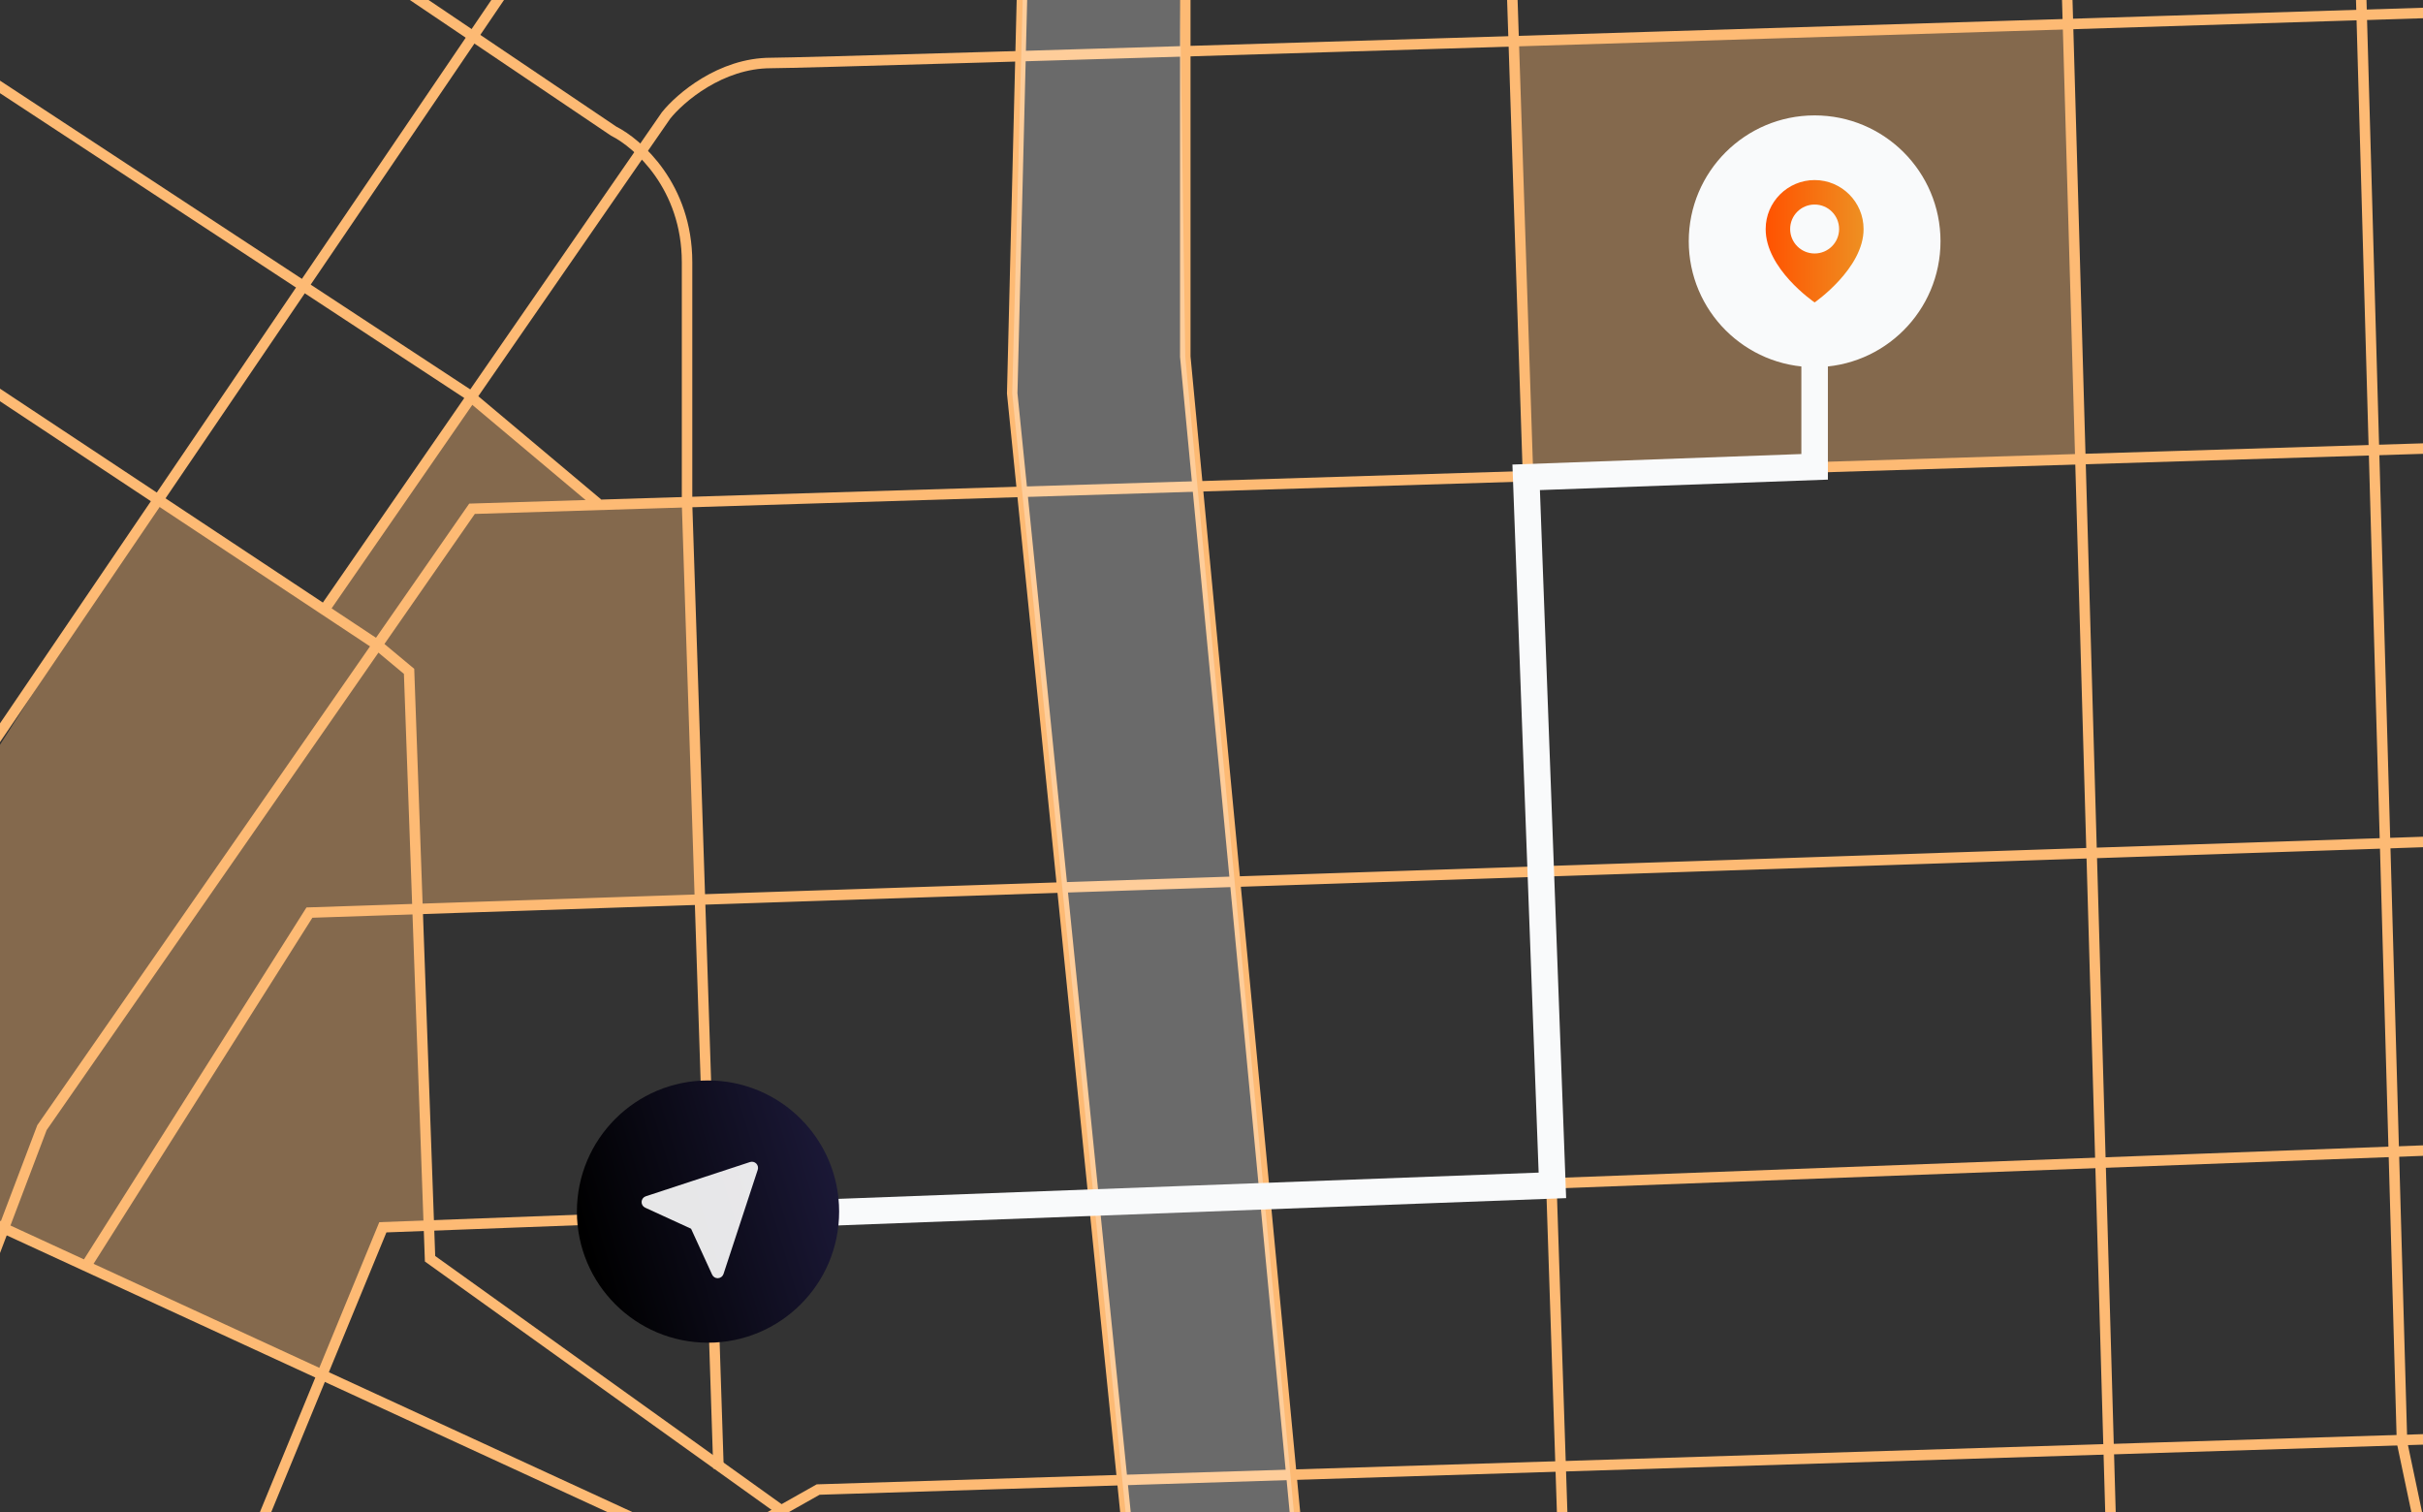 <svg width="274" height="171" viewBox="0 0 274 171" fill="none" xmlns="http://www.w3.org/2000/svg">
  <rect x="0" y="0" width="274" height="171" fill="#333333" stroke="none"/>
  <path opacity="0.4"
    d="M0 138.191V84.221L17.792 56.346L36.771 68.801L53.377 45.078L67.61 56.94L77.693 56.346L78.879 101.42L46.853 102.606L48.039 138.191L43.294 139.377L36.178 155.39L0 138.191Z"
    fill="#FDBA74" />
  <path opacity="0.4"
    d="M233.672 2.969L171.399 4.748L172.586 53.973L235.451 51.601L233.672 2.969Z"
    fill="#FDBA74" />
  <path d="M115.65 -3.557L114.464 44.482L129.291 190.972" stroke="#FDBA74" stroke-width="1.186" />
  <path d="M170.807 -6.521L177.33 191.565" stroke="#FDBA74" stroke-width="1.186" />
  <path d="M134.035 -7.115V40.331L149.455 202.833" stroke="#FDBA74" stroke-width="1.186" />
  <path d="M282.303 162.506L92.519 168.437L59.9 186.822" stroke="#FDBA74" stroke-width="1.186" />
  <path d="M-5.932 5.934L52.783 44.483L67.609 56.938" stroke="#FDBA74"
    stroke-width="1.186" />
  <path
    d="M43.889 -2.371L69.391 14.828C72.159 16.212 77.694 21.115 77.694 29.655C77.694 38.195 77.694 51.401 77.694 56.936"
    stroke="#FDBA74" stroke-width="1.186" />
  <path d="M-4.743 41.52L42.703 72.952" stroke="#FDBA74" stroke-width="1.186" />
  <path d="M-4.15 88.963L59.902 -5.336" stroke="#FDBA74" stroke-width="1.186" />
  <path d="M-1.779 144.713L4.745 127.514L53.377 57.531L284.082 50.414" stroke="#FDBA74"
    stroke-width="1.186" />
  <path d="M233.671 -3.557L239.009 183.262" stroke="#FDBA74" stroke-width="1.186" />
  <path d="M266.883 -4.742L271.627 163.098L276.372 185.634" stroke="#FDBA74"
    stroke-width="1.186" />
  <path d="M-2.372 137.598L103.195 186.23" stroke="#FDBA74" stroke-width="1.186" />
  <path d="M22.536 189.192L43.294 138.781L279.93 129.885" stroke="#FDBA74" stroke-width="1.186" />
  <path d="M283.489 94.893L34.991 103.196L9.489 143.525" stroke="#FDBA74" stroke-width="1.186" />
  <path
    d="M36.772 68.802L75.321 13.053C76.903 11.076 81.489 7.122 87.183 7.122C92.876 7.122 220.031 3.168 282.897 1.191"
    stroke="#FDBA74" stroke-width="1.186" />
  <path d="M42.7 72.949L46.259 75.915L48.631 142.339L88.367 170.806" stroke="#FDBA74"
    stroke-width="1.186" />
  <path d="M77.692 56.935L81.251 166.061" stroke="#FDBA74" stroke-width="1.186" />
  <path d="M133.442 0H115.65L114.464 44.48L128.105 179.108H147.083L134.035 40.329L133.442 0Z"
    fill="white" fill-opacity="0.27" />
  <path d="M80.657 137.598L175.549 134.04L172.584 53.975L205.203 52.788V40.334" stroke="#F9FAFB"
    stroke-width="3" />
  <circle cx="80.065" cy="137.005" r="14.827" fill="url(#paint0_linear_4346_13984)" />
  <circle cx="205.204" cy="27.283" r="14.234" fill="#F9FAFB" />
  <path
    d="M72.553 135.893C72.537 136.177 72.696 136.442 72.955 136.561L78.147 138.943L80.529 144.134C80.642 144.381 80.888 144.538 81.158 144.538L81.197 144.536C81.336 144.528 81.469 144.479 81.579 144.394C81.69 144.31 81.772 144.194 81.816 144.062L85.687 132.277C85.768 132.029 85.703 131.756 85.519 131.571C85.335 131.386 85.062 131.323 84.813 131.403L73.028 135.275C72.895 135.318 72.779 135.4 72.695 135.51C72.61 135.621 72.561 135.754 72.553 135.893Z"
    fill="white" fill-opacity="0.9" />
  <path
    d="M205.203 20.361C202.151 20.361 199.668 22.845 199.668 25.893C199.648 30.353 204.993 34.05 205.203 34.2C205.203 34.2 210.759 30.353 210.739 25.897C210.739 22.845 208.255 20.361 205.203 20.361ZM205.203 28.664C203.674 28.664 202.436 27.426 202.436 25.897C202.436 24.367 203.674 23.129 205.203 23.129C206.733 23.129 207.971 24.367 207.971 25.897C207.971 27.426 206.733 28.664 205.203 28.664Z"
    fill="url(#paint1_linear_4346_13984)" />
  <defs>
    <linearGradient id="paint0_linear_4346_13984" x1="65.238" y1="137.005" x2="96.49"
      y2="127.608" gradientUnits="userSpaceOnUse">
      <stop />
      <stop offset="1" stop-color="#1E1B3D" />
    </linearGradient>
    <linearGradient id="paint1_linear_4346_13984" x1="210.739" y1="27.28" x2="199.668"
      y2="27.28" gradientUnits="userSpaceOnUse">
      <stop stop-color="#EE9022" />
      <stop offset="1" stop-color="#FF5200" />
    </linearGradient>
  </defs>
</svg>